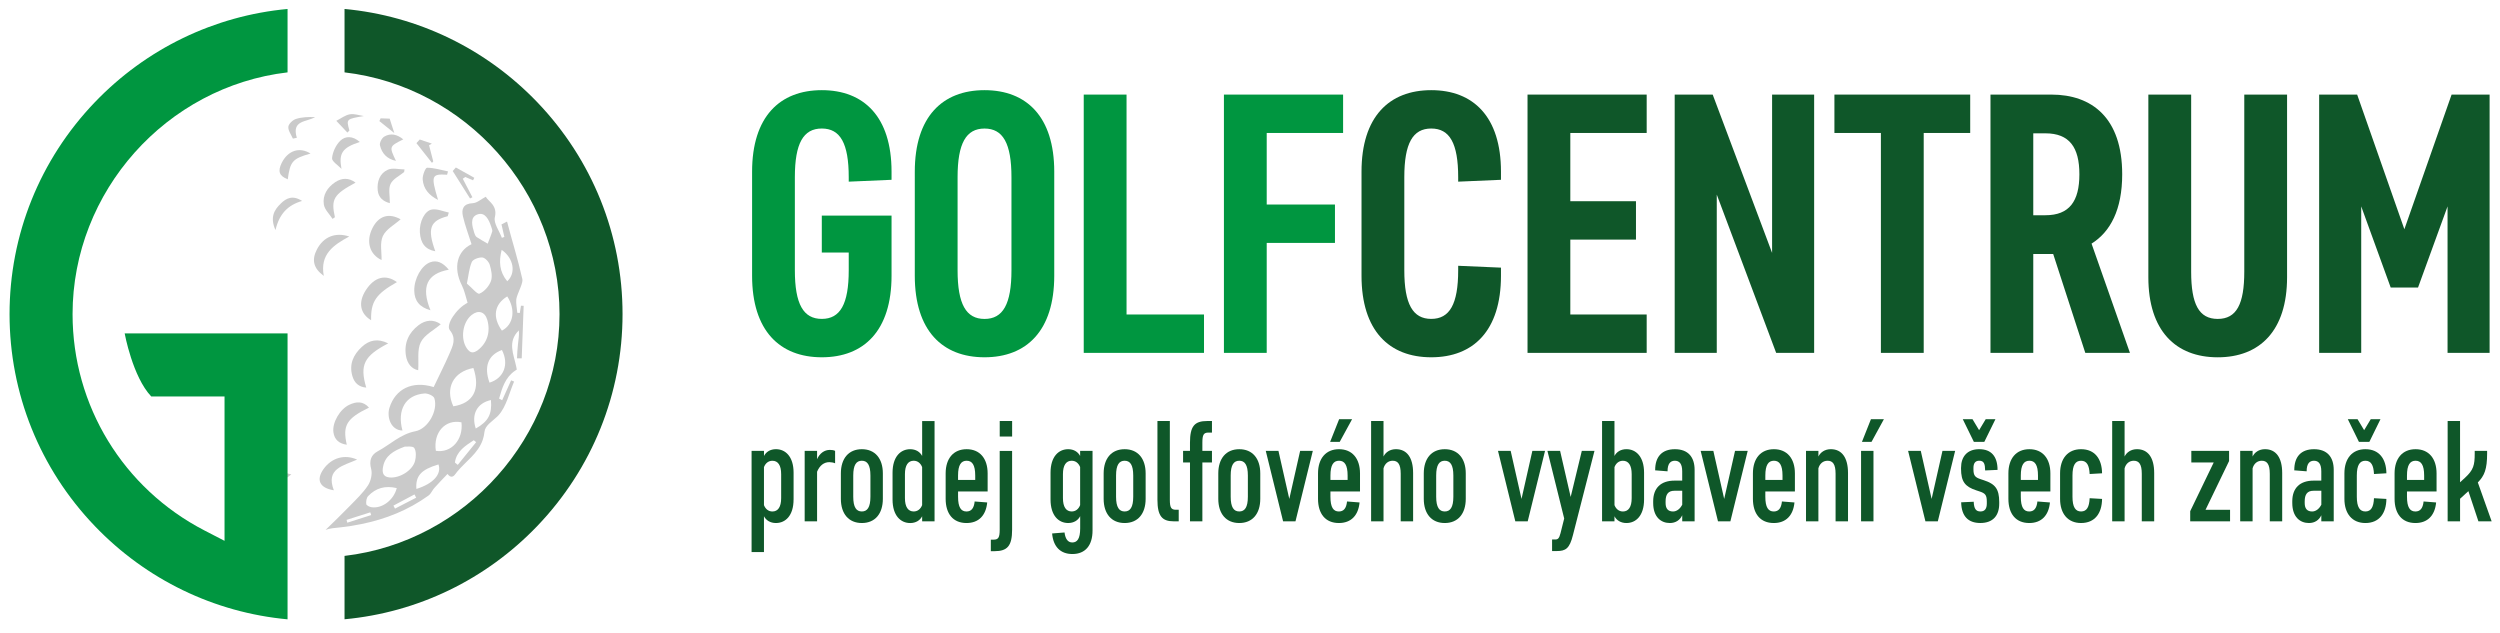 <?xml version="1.0" encoding="utf-8"?>
<!-- Generator: Adobe Illustrator 15.1.0, SVG Export Plug-In . SVG Version: 6.00 Build 0)  -->
<!DOCTYPE svg PUBLIC "-//W3C//DTD SVG 1.1//EN" "http://www.w3.org/Graphics/SVG/1.1/DTD/svg11.dtd">
<svg version="1.1" id="Vrstva_1" xmlns="http://www.w3.org/2000/svg" xmlns:xlink="http://www.w3.org/1999/xlink" x="0px" y="0px"
	 width="100%" height="100%" viewBox="0 0 111.831 28.327" enable-background="new 0 0 111.831 28.327"
	 xml:space="preserve">
<g>
	<path fill="#CACACA" d="M18.157,15.9c0.054,0.364,0.261,0.606,0.55,0.662c0.031-0.447-0.053-0.912,0.113-1.249
		c0.166-0.336,0.588-0.544,0.896-0.809c-0.317-0.229-0.673-0.2-0.991,0.041C18.284,14.88,18.071,15.342,18.157,15.9"/>
	<path fill="#CACACA" d="M19.256,13.878c-0.432-1.057-0.152-1.637,0.819-1.814c-0.268-0.328-0.541-0.437-0.824-0.335
		c-0.393,0.139-0.731,0.734-0.72,1.277C18.54,13.449,18.758,13.74,19.256,13.878"/>
	<path fill="#CACACA" d="M17.366,15.36c-0.471-0.234-0.85-0.148-1.179,0.156c-0.379,0.349-0.58,0.776-0.423,1.31
		c0.089,0.299,0.279,0.484,0.619,0.512C16.084,16.326,16.278,15.925,17.366,15.36"/>
	<path fill="#CACACA" d="M17.756,12.62c-0.503-0.366-1.01-0.234-1.393,0.362c-0.349,0.544-0.259,1.045,0.238,1.344
		C16.582,13.494,16.813,13.152,17.756,12.62"/>
	<path fill="#CACACA" d="M15.63,18.104c-0.424,0.195-0.776,0.801-0.715,1.235c0.047,0.331,0.258,0.507,0.598,0.554
		c-0.198-0.863-0.007-1.176,0.993-1.659C16.242,17.933,15.938,17.96,15.63,18.104"/>
	<path fill="#CACACA" d="M16.663,10.199c-0.31,0.61-0.121,1.19,0.405,1.433c0.01-0.351-0.084-0.767,0.059-1.074
		c0.145-0.309,0.522-0.506,0.794-0.748C17.397,9.516,16.941,9.65,16.663,10.199"/>
	<path fill="#CACACA" d="M19.472,11.24c-0.367-1.009-0.239-1.368,0.554-1.568c0.017-0.054,0.034-0.111,0.05-0.165
		c-0.249-0.05-0.509-0.171-0.749-0.136c-0.333,0.048-0.571,0.56-0.546,1.014C18.809,10.886,19.031,11.162,19.472,11.24"/>
	<path fill="#CACACA" d="M14.18,11.151c-0.245,0.467-0.167,0.85,0.304,1.19c-0.181-0.973,0.44-1.384,1.139-1.762
		C14.994,10.375,14.471,10.596,14.18,11.151"/>
	<path fill="#CACACA" d="M14.473,20.981c-0.344,0.485-0.178,0.848,0.46,0.95c-0.376-0.972,0.426-1.097,1.042-1.372
		C15.41,20.304,14.827,20.484,14.473,20.981"/>
	<path fill="#CACACA" d="M14.998,8.147c-0.35,0.233-0.579,0.584-0.511,1.005c0.036,0.227,0.253,0.426,0.389,0.639
		c0.033-0.027,0.07-0.051,0.105-0.074c-0.18-0.812-0.06-1.016,0.924-1.548C15.598,7.936,15.285,7.959,14.998,8.147"/>
	<path fill="#CACACA" d="M16.896,8.515c0.033,0.331,0.258,0.5,0.543,0.573c0.003-0.327-0.074-0.638,0.032-0.861
		c0.107-0.224,0.398-0.359,0.607-0.531c0.005-0.039,0.013-0.078,0.017-0.117c-0.25-0.002-0.535-0.081-0.743,0.012
		C16.986,7.752,16.858,8.124,16.896,8.515"/>
	<path fill="#CACACA" d="M18.908,8.027c0.03,0.412,0.274,0.708,0.687,0.916c-0.326-1.091-0.297-1.169,0.404-1.127
		c0.012-0.051,0.025-0.1,0.041-0.149c-0.312-0.063-0.625-0.162-0.937-0.164C19.031,7.502,18.892,7.85,18.908,8.027"/>
	<path fill="#CACACA" d="M12.344,22.271c-0.224-0.38-0.224-0.38,0.688-1.048c-0.457-0.143-0.872-0.095-1.169,0.249
		c-0.108,0.126-0.085,0.431-0.015,0.614c0.053,0.134,0.281,0.2,0.432,0.295C12.302,22.344,12.321,22.306,12.344,22.271"/>
	<path fill="#CACACA" d="M15.276,7.555c-0.13-0.693,0.026-0.949,0.819-1.204c-0.315-0.28-0.645-0.276-0.874-0.055
		c-0.197,0.192-0.342,0.505-0.367,0.777C14.839,7.219,15.126,7.393,15.276,7.555"/>
	<path fill="#CACACA" d="M12.872,8.023C12.98,7.22,13.08,7.099,13.89,6.868c-0.5-0.313-1.017-0.129-1.29,0.422
		C12.416,7.667,12.488,7.866,12.872,8.023"/>
	<path fill="#CACACA" d="M10.599,20.99c-0.095-0.61-0.02-0.748,0.727-1.271c-0.012-0.055-0.02-0.11-0.029-0.161
		c-0.249,0.063-0.587,0.049-0.717,0.208c-0.188,0.222-0.257,0.566-0.302,0.87C10.266,20.737,10.485,20.87,10.599,20.99"/>
	<path fill="#CACACA" d="M17.189,6.11c-0.111,0.065-0.221,0.281-0.192,0.394c0.084,0.353,0.312,0.611,0.715,0.692
		c-0.306-0.644-0.306-0.644,0.328-0.962C17.771,6.015,17.48,5.938,17.189,6.11"/>
	<path fill="#CACACA" d="M12.57,9.095c-0.298,0.285-0.506,0.617-0.247,1.197c0.17-0.724,0.549-1.117,1.191-1.303
		C13.094,8.718,12.809,8.863,12.57,9.095"/>
	<path fill="#CACACA" d="M15.63,5.837c-0.144-0.513-0.144-0.513,0.646-0.646c-0.211-0.032-0.429-0.114-0.628-0.078
		c-0.21,0.037-0.404,0.19-0.604,0.292c0.166,0.175,0.332,0.35,0.496,0.525C15.568,5.9,15.6,5.868,15.63,5.837"/>
	<path fill="#CACACA" d="M20.251,7.65c0.259,0.41,0.519,0.819,0.775,1.228c0.034-0.018,0.072-0.038,0.106-0.054
		c-0.143-0.279-0.286-0.553-0.431-0.829c0.037-0.025,0.079-0.051,0.115-0.078c0.117,0.049,0.23,0.1,0.345,0.149
		c0.015-0.032,0.031-0.063,0.047-0.094c0.003-0.006,0.006-0.012,0.009-0.019c-0.016-0.008-0.031-0.018-0.046-0.026
		c-0.26-0.146-0.52-0.29-0.78-0.435C20.344,7.545,20.299,7.598,20.251,7.65"/>
	<path fill="#CACACA" d="M13.102,6.201c0.057-0.012,0.118-0.022,0.176-0.037c-0.243-0.801,0.436-0.695,0.816-0.926
		c-0.296-0.01-0.587-0.003-0.856,0.083c-0.145,0.046-0.329,0.222-0.34,0.353C12.885,5.843,13.026,6.024,13.102,6.201"/>
	<path fill="#CACACA" d="M10.98,18.565c-0.236-0.683,0.063-1.12,0.585-1.583c-0.567,0.091-0.798,0.362-0.901,0.748
		C10.583,18.027,10.627,18.304,10.98,18.565"/>
	<path fill="#CACACA" d="M19.323,7.286c0.018-0.021,0.038-0.042,0.057-0.067c-0.062-0.238-0.124-0.48-0.187-0.72
		c0.043-0.025,0.085-0.048,0.125-0.075c-0.181-0.062-0.362-0.122-0.542-0.184c-0.049,0.054-0.097,0.109-0.148,0.163
		C18.859,6.7,19.09,6.993,19.323,7.286"/>
	<path fill="#CACACA" d="M12.722,22.591c-0.373,0.027-0.747,0.057-1.121,0.083c-0.021,0.058-0.042,0.117-0.065,0.176
		c0.187,0.169,0.376,0.337,0.563,0.506c0.032-0.032,0.063-0.065,0.095-0.099c-0.07-0.072-0.142-0.146-0.262-0.271
		c0.303-0.097,0.559-0.177,0.812-0.259C12.736,22.683,12.729,22.638,12.722,22.591"/>
	<path fill="#CACACA" d="M17.639,5.955c-0.087-0.276-0.145-0.452-0.208-0.648c-0.132-0.004-0.271-0.01-0.406-0.014
		c-0.019,0.042-0.037,0.082-0.054,0.124C17.179,5.585,17.387,5.753,17.639,5.955"/>
	<path fill="#CACACA" d="M21.149,9.089c-0.424,0.018-0.516,0.262-0.441,0.585c0.096,0.419,0.252,0.823,0.385,1.249
		c-0.643,0.303-0.833,1.047-0.434,1.838c0.125,0.247,0.176,0.53,0.257,0.783c-0.504,0.253-0.985,0.988-0.796,1.222
		c0.311,0.381,0.131,0.71-0.011,1.047c-0.224,0.514-0.477,1.011-0.71,1.501c-0.966-0.299-1.714,0.09-1.977,0.925
		c-0.13,0.413,0.059,1.008,0.581,1.02c-0.25-0.923,0.132-1.591,0.983-1.658c0.146-0.012,0.405,0.101,0.443,0.212
		c0.177,0.546-0.28,1.37-0.85,1.478c-0.667,0.129-1.125,0.596-1.684,0.897c-0.296,0.158-0.393,0.42-0.292,0.792
		c0.059,0.219-0.013,0.536-0.141,0.732c-0.221,0.336-0.524,0.621-0.807,0.913c-0.356,0.369-0.728,0.722-1.092,1.079
		c0.174-0.072,0.434-0.089,0.691-0.117c0.31-0.034,0.616-0.083,0.917-0.145c1.075-0.22,2.085-0.617,2.999-1.276
		c0.075-0.055,0.124-0.142,0.178-0.227c0.025-0.039,0.051-0.078,0.082-0.112c0.19-0.214,0.392-0.419,0.588-0.626
		c0.042,0.056,0.079,0.089,0.115,0.107c0.149,0.076,0.249-0.125,0.317-0.208c0.388-0.468,0.939-0.818,1.145-1.428
		c0.037-0.11,0.064-0.227,0.076-0.356c0.028-0.282,0.344-0.466,0.561-0.672c0.023-0.022,0.045-0.044,0.066-0.067
		c0.354-0.394,0.477-0.995,0.698-1.509c-0.026-0.012-0.055-0.022-0.083-0.034c-0.017-0.007-0.033-0.015-0.05-0.021
		c-0.13,0.296-0.267,0.593-0.4,0.89c-0.047-0.025-0.093-0.048-0.138-0.073c0.134-0.478,0.277-0.953,0.722-1.252
		c0.022-0.016,0.044-0.031,0.069-0.045c-0.006-0.043-0.015-0.087-0.024-0.13c-0.118-0.562-0.403-1.116,0.116-1.622
		c0.024,0.214-0.021,0.42-0.04,0.632c-0.026,0.203-0.03,0.41-0.042,0.616c0.016,0,0.033,0,0.049,0
		c0.054,0.001,0.107,0.002,0.162,0.002c0.03-0.784,0.058-1.568,0.087-2.351c-0.021,0-0.04-0.001-0.059-0.002
		c-0.021,0-0.041-0.001-0.061-0.002c-0.018,0.107-0.036,0.216-0.053,0.325c-0.037-0.002-0.073-0.005-0.111-0.008
		c-0.019-0.2-0.063-0.405-0.047-0.603c0.014-0.126,0.122-0.353,0.199-0.556c0.053-0.14,0.091-0.268,0.074-0.345
		c-0.206-0.923-0.448-1.662-0.685-2.577c-0.028,0.008-0.131,0.069-0.198,0.103c-0.023,0.012-0.042,0.021-0.051,0.022
		c0.042,0.189,0.086,0.376,0.128,0.562c-0.035,0.015-0.072,0.028-0.111,0.04c-0.113-0.309-0.377-0.654-0.314-0.919
		c0.042-0.173,0.027-0.305-0.016-0.414c-0.024-0.062-0.057-0.117-0.095-0.166c-0.099-0.129-0.228-0.225-0.297-0.338
		C21.513,8.915,21.337,9.08,21.149,9.089 M21.383,15.656c-0.215,0.163-0.355,0.141-0.505-0.08c-0.289-0.429-0.186-1.167,0.221-1.487
		c0.3-0.239,0.593-0.146,0.699,0.221C21.952,14.851,21.787,15.345,21.383,15.656 M22.441,11.177c0.539,0.373,0.65,1.04,0.249,1.404
		C22.34,12.16,22.308,11.699,22.441,11.177 M21.176,16.461c0.324,0.961-0.007,1.577-0.898,1.714
		C19.902,17.364,20.272,16.63,21.176,16.461 M17.138,20.867c0.093-0.471,0.446-0.7,0.975-0.891c0.082,0.009,0.359-0.032,0.419,0.065
		c0.092,0.144,0.082,0.397,0.033,0.583c-0.117,0.43-0.698,0.78-1.148,0.733C17.101,21.325,17.092,21.088,17.138,20.867
		 M17.748,21.834c-0.136,0.538-0.654,0.922-1.123,0.856c-0.088-0.01-0.233-0.081-0.241-0.139c-0.015-0.115,0.008-0.28,0.084-0.36
		C16.809,21.832,17.228,21.71,17.748,21.834 M15.504,23.255c0.353-0.111,0.708-0.223,1.06-0.337c0.013,0.042,0.026,0.083,0.04,0.122
		c-0.357,0.113-0.713,0.226-1.069,0.341C15.527,23.338,15.514,23.297,15.504,23.255 M18.626,21.871
		c-0.043-0.589,0.214-0.865,0.988-1.096C19.766,21.204,19.384,21.638,18.626,21.871 M18.616,22.263
		c-0.315,0.161-0.631,0.323-0.946,0.488c-0.023-0.046-0.046-0.088-0.071-0.134c0.314-0.167,0.626-0.334,0.942-0.5
		C18.565,22.166,18.591,22.214,18.616,22.263 M21.193,19.692c0.036,0.03,0.069,0.058,0.106,0.086
		c-0.273,0.338-0.548,0.678-0.822,1.017c-0.042-0.038-0.084-0.072-0.128-0.105C20.419,20.184,20.813,19.943,21.193,19.692
		 M21.961,17.895c0.056,0.631-0.12,0.961-0.679,1.274C21.072,18.534,21.341,18.029,21.961,17.895 M19.497,20.167
		c-0.125-0.818,0.421-1.426,1.145-1.275C20.733,19.668,20.188,20.276,19.497,20.167 M22.452,15.657
		c0.328,0.633,0.091,1.261-0.555,1.46C21.637,16.398,21.834,15.882,22.452,15.657 M22.452,14.79
		c-0.433-0.603-0.345-1.176,0.238-1.531C23.077,13.853,22.975,14.518,22.452,14.79 M21.575,11.518
		c0.122,0.011,0.291,0.188,0.332,0.326c0.069,0.231,0.13,0.516,0.054,0.729c-0.083,0.227-0.296,0.472-0.512,0.562
		c-0.1,0.043-0.345-0.27-0.564-0.451c0.074-0.357,0.099-0.681,0.219-0.963C21.156,11.601,21.418,11.505,21.575,11.518 M21.355,9.593
		c0.349-0.125,0.513,0.239,0.617,0.544c0.017,0.072,0.065,0.154,0.047,0.214c-0.055,0.187-0.136,0.366-0.203,0.549
		c-0.166-0.098-0.335-0.188-0.493-0.295c-0.053-0.037-0.087-0.118-0.109-0.189C21.124,10.115,21.004,9.72,21.355,9.593"/>
	<path fill="#0F5729" d="M24.035,4.574c-2.296-2.396-5.346-3.869-8.623-4.173v2.836c5.418,0.636,9.617,5.326,9.617,10.815
		c0,5.489-4.199,10.179-9.617,10.815v2.835c3.277-0.303,6.327-1.776,8.623-4.173c2.459-2.567,3.813-5.933,3.813-9.478
		C27.849,10.507,26.494,7.141,24.035,4.574"/>
	<path fill="#009640" d="M0.427,14.053c0,3.545,1.354,6.912,3.813,9.478c2.296,2.396,5.346,3.87,8.623,4.173V14.915H5.577
		c0,0,0.353,1.938,1.188,2.819h3.279v6.459L9.15,23.731c-3.642-1.883-5.904-5.592-5.904-9.679c0-5.49,4.198-10.179,9.617-10.815
		V0.401C9.587,0.705,6.537,2.178,4.241,4.574C1.782,7.141,0.427,10.507,0.427,14.053"/>
	<path fill="#009640" d="M36.762,9.645h3.119v2.689c0,2.46-1.238,3.648-3.119,3.648s-3.119-1.188-3.119-3.648V7.68
		c0-2.458,1.238-3.647,3.119-3.647s3.119,1.188,3.119,3.647v0.363l-1.915,0.083V7.928c0-1.519-0.38-2.179-1.205-2.179
		c-0.825,0-1.205,0.66-1.205,2.179v4.159c0,1.518,0.38,2.178,1.205,2.178c0.825,0,1.205-0.66,1.205-2.178v-0.792h-1.205V9.645z"/>
	<path fill="#009640" d="M47.159,12.334c0,2.459-1.238,3.648-3.119,3.648c-1.882,0-3.119-1.189-3.119-3.648V7.68
		c0-2.458,1.237-3.647,3.119-3.647c1.881,0,3.119,1.188,3.119,3.647V12.334z M45.245,7.929c0-1.519-0.38-2.179-1.205-2.179
		s-1.205,0.66-1.205,2.179v4.159c0,1.518,0.38,2.179,1.205,2.179s1.205-0.661,1.205-2.179V7.929z"/>
	<polygon fill="#009640" points="48.478,4.231 50.393,4.231 50.393,14.068 53.858,14.068 53.858,15.785 48.478,15.785 	"/>
	<polygon fill="#009640" points="54.749,4.231 60.08,4.231 60.08,5.948 56.663,5.948 56.663,9.149 59.716,9.149 59.716,10.866 
		56.663,10.866 56.663,15.785 54.749,15.785 	"/>
	<path fill="#0F5729" d="M65.228,12.087v-0.198l1.914,0.083v0.362c0,2.46-1.238,3.648-3.119,3.648c-1.882,0-3.119-1.188-3.119-3.648
		V7.68c0-2.458,1.237-3.647,3.119-3.647c1.881,0,3.119,1.188,3.119,3.647v0.363l-1.914,0.083V7.928c0-1.519-0.38-2.179-1.205-2.179
		s-1.205,0.66-1.205,2.179v4.159c0,1.518,0.38,2.178,1.205,2.178S65.228,13.605,65.228,12.087"/>
	<polygon fill="#0F5729" points="68.33,4.231 73.66,4.231 73.66,5.948 70.244,5.948 70.244,9.001 73.181,9.001 73.181,10.718 
		70.244,10.718 70.244,14.068 73.66,14.068 73.66,15.785 68.33,15.785 	"/>
	<polygon fill="#0F5729" points="76.795,8.704 76.795,15.785 74.913,15.785 74.913,4.231 76.613,4.231 79.27,11.312 79.27,4.231 
		81.151,4.231 81.151,15.785 79.452,15.785 	"/>
	<polygon fill="#0F5729" points="82.058,4.231 88.132,4.231 88.132,5.948 86.052,5.948 86.052,15.785 84.137,15.785 84.137,5.948 
		82.058,5.948 	"/>
	<path fill="#0F5729" d="M90.953,15.784h-1.914V4.231h2.723c1.815,0,3.169,1.04,3.169,3.565c0,1.584-0.528,2.574-1.371,3.102
		l1.717,4.886H93.28l-1.436-4.423h-0.891V15.784z M91.497,5.964h-0.544v3.664h0.544c1.073,0,1.519-0.627,1.519-1.832
		S92.57,5.964,91.497,5.964"/>
	<path fill="#0F5729" d="M96.101,12.401v-8.17h1.915v7.922c0,1.452,0.346,2.113,1.188,2.113c0.842,0,1.188-0.661,1.188-2.113V4.231
		h1.914v8.17c0,2.393-1.221,3.582-3.103,3.582C97.322,15.982,96.101,14.793,96.101,12.401"/>
	<polygon fill="#0F5729" points="105.623,9.232 105.623,15.784 103.741,15.784 103.741,4.231 105.441,4.231 107.553,10.255 
		109.666,4.231 111.366,4.231 111.366,15.784 109.485,15.784 109.485,9.232 108.164,12.863 106.942,12.863 	"/>
</g>
<g>
	<path fill="#0F5729" d="M35.498,22.344c0,0.725-0.365,1.052-0.788,1.052c-0.252,0-0.441-0.12-0.536-0.303v1.601H33.62v-4.525h0.555
		v0.227c0.094-0.183,0.284-0.303,0.536-0.303c0.422,0,0.788,0.328,0.788,1.052V22.344z M34.174,22.596
		c0.069,0.176,0.202,0.284,0.378,0.284c0.246,0,0.391-0.196,0.391-0.599v-1.071c0-0.403-0.145-0.599-0.391-0.599
		c-0.176,0-0.309,0.107-0.378,0.284V22.596z"/>
	<path fill="#0F5729" d="M35.995,20.169h0.555v0.372c0.113-0.258,0.321-0.416,0.573-0.416c0.088,0,0.177,0.012,0.233,0.044v0.555
		c-0.069-0.032-0.177-0.051-0.258-0.051c-0.24,0-0.435,0.151-0.548,0.429v2.218h-0.555V20.169z"/>
	<path fill="#0F5729" d="M39.492,22.312c0,0.674-0.353,1.084-0.939,1.084s-0.939-0.41-0.939-1.084v-1.134
		c0-0.674,0.353-1.084,0.939-1.084s0.939,0.41,0.939,1.084V22.312z M38.168,22.217c0,0.479,0.139,0.662,0.384,0.662
		s0.384-0.183,0.384-0.662v-0.945c0-0.479-0.139-0.662-0.384-0.662s-0.384,0.183-0.384,0.662V22.217z"/>
	<path fill="#0F5729" d="M39.926,21.146c0-0.725,0.366-1.052,0.788-1.052c0.252,0,0.441,0.12,0.536,0.303v-1.563h0.555v4.487h-0.555
		v-0.227c-0.094,0.183-0.283,0.303-0.536,0.303c-0.422,0-0.788-0.328-0.788-1.052V21.146z M41.249,20.894
		c-0.069-0.176-0.202-0.284-0.378-0.284c-0.246,0-0.391,0.195-0.391,0.599v1.071c0,0.403,0.145,0.599,0.391,0.599
		c0.176,0,0.309-0.107,0.378-0.284V20.894z"/>
	<path fill="#0F5729" d="M43.599,22.432l0.561,0.044c-0.057,0.586-0.384,0.92-0.926,0.92c-0.599,0-0.933-0.41-0.933-1.084v-1.134
		c0-0.674,0.353-1.084,0.939-1.084s0.939,0.41,0.939,1.084v0.807h-1.323v0.233c0,0.479,0.132,0.662,0.378,0.662
		C43.441,22.879,43.567,22.747,43.599,22.432z M42.855,21.468h0.769v-0.196c0-0.479-0.139-0.662-0.384-0.662
		s-0.384,0.183-0.384,0.662V21.468z"/>
	<path fill="#0F5729" d="M45.274,23.692c0,0.731-0.214,0.964-0.788,0.964h-0.164V24.14h0.126c0.214,0,0.271-0.101,0.271-0.448
		v-3.522h0.555V23.692z M44.72,18.833h0.555v0.693H44.72V18.833z"/>
	<path fill="#0F5729" d="M48.317,23.093c-0.094,0.183-0.283,0.303-0.536,0.303c-0.422,0-0.788-0.328-0.788-1.052v-1.198
		c0-0.725,0.366-1.052,0.788-1.052c0.252,0,0.441,0.12,0.536,0.303v-0.227h0.555v3.561c0,0.674-0.328,1.052-0.901,1.052
		c-0.536,0-0.857-0.328-0.907-0.92l0.555-0.044c0.038,0.309,0.164,0.447,0.347,0.447c0.22,0,0.353-0.164,0.353-0.63V23.093z
		 M48.317,20.894c-0.069-0.176-0.202-0.284-0.378-0.284c-0.246,0-0.391,0.195-0.391,0.599v1.071c0,0.403,0.145,0.599,0.391,0.599
		c0.176,0,0.309-0.107,0.378-0.284V20.894z"/>
	<path fill="#0F5729" d="M51.247,22.312c0,0.674-0.353,1.084-0.939,1.084s-0.939-0.41-0.939-1.084v-1.134
		c0-0.674,0.353-1.084,0.939-1.084s0.939,0.41,0.939,1.084V22.312z M49.924,22.217c0,0.479,0.139,0.662,0.384,0.662
		s0.384-0.183,0.384-0.662v-0.945c0-0.479-0.139-0.662-0.384-0.662s-0.384,0.183-0.384,0.662V22.217z"/>
	<path fill="#0F5729" d="M51.776,18.833h0.554v3.522c0,0.347,0.057,0.448,0.271,0.448h0.126v0.517H52.5
		c-0.511,0-0.725-0.233-0.725-0.964V18.833z"/>
	<path fill="#0F5729" d="M52.922,20.169h0.309v-0.372c0-0.731,0.202-0.964,0.769-0.964h0.214v0.517h-0.158
		c-0.214,0-0.271,0.101-0.271,0.447v0.372h0.429v0.517h-0.429v2.634h-0.554v-2.634h-0.309V20.169z"/>
	<path fill="#0F5729" d="M56.375,22.312c0,0.674-0.353,1.084-0.939,1.084s-0.939-0.41-0.939-1.084v-1.134
		c0-0.674,0.353-1.084,0.939-1.084s0.939,0.41,0.939,1.084V22.312z M55.052,22.217c0,0.479,0.139,0.662,0.384,0.662
		s0.384-0.183,0.384-0.662v-0.945c0-0.479-0.139-0.662-0.384-0.662s-0.384,0.183-0.384,0.662V22.217z"/>
	<path fill="#0F5729" d="M57.396,23.32l-0.775-3.151h0.567l0.485,2.149l0.485-2.149h0.567L57.95,23.32H57.396z"/>
	<path fill="#0F5729" d="M60.256,22.432l0.561,0.044c-0.057,0.586-0.384,0.92-0.926,0.92c-0.599,0-0.933-0.41-0.933-1.084v-1.134
		c0-0.674,0.353-1.084,0.939-1.084s0.939,0.41,0.939,1.084v0.807h-1.323v0.233c0,0.479,0.132,0.662,0.378,0.662
		C60.099,22.879,60.225,22.747,60.256,22.432z M59.929,19.766H59.5l0.403-1.015h0.58L59.929,19.766z M59.513,21.468h0.769v-0.196
		c0-0.479-0.139-0.662-0.384-0.662s-0.384,0.183-0.384,0.662V21.468z"/>
	<path fill="#0F5729" d="M61.888,23.32h-0.555v-4.487h0.555v1.588c0.088-0.183,0.284-0.328,0.555-0.328
		c0.491,0,0.769,0.378,0.769,1.065v2.162h-0.555v-2.13c0-0.435-0.132-0.58-0.359-0.58c-0.202,0-0.353,0.132-0.41,0.34V23.32z"/>
	<path fill="#0F5729" d="M65.567,22.312c0,0.674-0.353,1.084-0.939,1.084s-0.939-0.41-0.939-1.084v-1.134
		c0-0.674,0.353-1.084,0.939-1.084s0.939,0.41,0.939,1.084V22.312z M64.244,22.217c0,0.479,0.139,0.662,0.384,0.662
		s0.384-0.183,0.384-0.662v-0.945c0-0.479-0.139-0.662-0.384-0.662s-0.384,0.183-0.384,0.662V22.217z"/>
	<path fill="#0F5729" d="M67.784,23.32l-0.775-3.151h0.567l0.485,2.149l0.485-2.149h0.567l-0.775,3.151H67.784z"/>
	<path fill="#0F5729" d="M69.97,23.194l-0.75-3.025h0.567l0.473,2.061l0.498-2.061h0.567l-0.964,3.769
		c-0.151,0.599-0.321,0.712-0.725,0.712h-0.208v-0.517h0.132c0.126,0,0.183-0.038,0.246-0.284L69.97,23.194z"/>
	<path fill="#0F5729" d="M73.543,22.344c0,0.725-0.365,1.052-0.788,1.052c-0.252,0-0.441-0.12-0.536-0.303v0.227h-0.555v-4.487
		h0.555v1.563c0.094-0.183,0.284-0.303,0.536-0.303c0.422,0,0.788,0.328,0.788,1.052V22.344z M72.22,22.596
		c0.069,0.176,0.202,0.284,0.378,0.284c0.246,0,0.391-0.196,0.391-0.599v-1.071c0-0.403-0.145-0.599-0.391-0.599
		c-0.176,0-0.309,0.107-0.378,0.284V22.596z"/>
	<path fill="#0F5729" d="M74.04,21.02c0-0.573,0.29-0.926,0.882-0.926s0.882,0.353,0.882,0.926v2.3H75.25v-0.271
		c-0.101,0.214-0.29,0.347-0.555,0.347c-0.397,0-0.744-0.271-0.744-0.895v-0.076c0-0.592,0.34-0.926,0.958-0.926h0.34v-0.416
		c0-0.347-0.132-0.473-0.328-0.473s-0.328,0.126-0.328,0.473l-0.555-0.044V21.02z M75.25,22.577v-0.624h-0.353
		c-0.277,0-0.391,0.164-0.391,0.473v0.076c0,0.24,0.101,0.378,0.334,0.378C74.998,22.879,75.149,22.772,75.25,22.577z"/>
	<path fill="#0F5729" d="M76.85,23.32l-0.775-3.151h0.567l0.485,2.149l0.485-2.149h0.567l-0.775,3.151H76.85z"/>
	<path fill="#0F5729" d="M79.71,22.432l0.561,0.044c-0.057,0.586-0.384,0.92-0.926,0.92c-0.599,0-0.933-0.41-0.933-1.084v-1.134
		c0-0.674,0.353-1.084,0.939-1.084s0.939,0.41,0.939,1.084v0.807h-1.323v0.233c0,0.479,0.132,0.662,0.378,0.662
		C79.553,22.879,79.679,22.747,79.71,22.432z M78.967,21.468h0.769v-0.196c0-0.479-0.139-0.662-0.384-0.662
		s-0.384,0.183-0.384,0.662V21.468z"/>
	<path fill="#0F5729" d="M81.342,23.32h-0.555v-3.151h0.555v0.252c0.088-0.183,0.284-0.328,0.555-0.328
		c0.491,0,0.769,0.378,0.769,1.065v2.162H82.11v-2.13c0-0.435-0.132-0.58-0.359-0.58c-0.202,0-0.353,0.132-0.41,0.34V23.32z"/>
	<path fill="#0F5729" d="M83.25,20.169h0.555v3.151H83.25V20.169z M83.717,19.766h-0.428l0.403-1.015h0.58L83.717,19.766z"/>
	<path fill="#0F5729" d="M86.129,23.32l-0.775-3.151h0.567l0.485,2.149l0.485-2.149h0.567l-0.775,3.151H86.129z"/>
	<path fill="#0F5729" d="M87.723,20.919c0-0.479,0.265-0.826,0.813-0.826c0.536,0,0.819,0.321,0.819,0.926l-0.555,0.025
		c-0.006-0.284-0.044-0.435-0.265-0.435c-0.189,0-0.258,0.132-0.258,0.322v0.057c0,0.29,0.076,0.365,0.321,0.447l0.151,0.05
		c0.498,0.164,0.681,0.385,0.681,0.971v0.076c0,0.523-0.271,0.863-0.845,0.863c-0.542,0-0.844-0.303-0.857-0.926l0.561-0.025
		c0.012,0.315,0.101,0.435,0.302,0.435c0.195,0,0.284-0.126,0.284-0.353v-0.095c0-0.29-0.076-0.365-0.321-0.447l-0.151-0.05
		c-0.498-0.164-0.681-0.385-0.681-0.971V20.919z M88.296,19.766h0.467l0.498-1.015h-0.435l-0.296,0.492l-0.296-0.492h-0.435
		L88.296,19.766z"/>
	<path fill="#0F5729" d="M91.138,22.432l0.561,0.044c-0.057,0.586-0.384,0.92-0.926,0.92c-0.599,0-0.933-0.41-0.933-1.084v-1.134
		c0-0.674,0.353-1.084,0.939-1.084s0.939,0.41,0.939,1.084v0.807h-1.323v0.233c0,0.479,0.132,0.662,0.378,0.662
		C90.98,22.879,91.106,22.747,91.138,22.432z M90.395,21.468h0.769v-0.196c0-0.479-0.139-0.662-0.384-0.662
		s-0.384,0.183-0.384,0.662V21.468z"/>
	<path fill="#0F5729" d="M92.707,21.272v0.945c0,0.479,0.139,0.662,0.384,0.662c0.258,0,0.366-0.202,0.384-0.593l0.555,0.032
		c-0.006,0.643-0.321,1.078-0.939,1.078c-0.586,0-0.939-0.41-0.939-1.084v-1.134c0-0.674,0.353-1.084,0.939-1.084
		c0.618,0,0.933,0.435,0.939,1.078l-0.555,0.032c-0.019-0.391-0.126-0.593-0.384-0.593C92.845,20.61,92.707,20.793,92.707,21.272z"
		/>
	<path fill="#0F5729" d="M95.038,23.32h-0.555v-4.487h0.555v1.588c0.088-0.183,0.284-0.328,0.555-0.328
		c0.491,0,0.769,0.378,0.769,1.065v2.162h-0.555v-2.13c0-0.435-0.132-0.58-0.359-0.58c-0.202,0-0.353,0.132-0.41,0.34V23.32z"/>
	<path fill="#0F5729" d="M99.712,20.623l-1.053,2.181h1.097v0.517h-1.783v-0.454l1.052-2.181h-1.002v-0.517h1.689V20.623z"/>
	<path fill="#0F5729" d="M100.764,23.32h-0.555v-3.151h0.555v0.252c0.088-0.183,0.284-0.328,0.555-0.328
		c0.491,0,0.769,0.378,0.769,1.065v2.162h-0.555v-2.13c0-0.435-0.132-0.58-0.359-0.58c-0.202,0-0.353,0.132-0.41,0.34V23.32z"/>
	<path fill="#0F5729" d="M102.629,21.02c0-0.573,0.29-0.926,0.882-0.926s0.882,0.353,0.882,0.926v2.3h-0.555v-0.271
		c-0.101,0.214-0.29,0.347-0.555,0.347c-0.397,0-0.744-0.271-0.744-0.895v-0.076c0-0.592,0.34-0.926,0.958-0.926h0.34v-0.416
		c0-0.347-0.132-0.473-0.328-0.473s-0.328,0.126-0.328,0.473l-0.555-0.044V21.02z M103.839,22.577v-0.624h-0.353
		c-0.277,0-0.391,0.164-0.391,0.473v0.076c0,0.24,0.101,0.378,0.334,0.378C103.587,22.879,103.738,22.772,103.839,22.577z"/>
	<path fill="#0F5729" d="M105.426,21.272v0.945c0,0.479,0.139,0.662,0.384,0.662c0.258,0,0.366-0.202,0.384-0.593l0.555,0.032
		c-0.006,0.643-0.321,1.078-0.939,1.078c-0.586,0-0.939-0.41-0.939-1.084v-1.134c0-0.674,0.353-1.084,0.939-1.084
		c0.618,0,0.933,0.435,0.939,1.078l-0.555,0.032c-0.019-0.391-0.126-0.593-0.384-0.593C105.565,20.61,105.426,20.793,105.426,21.272
		z M105.023,18.751h0.435l0.296,0.492l0.296-0.492h0.435l-0.498,1.015h-0.466L105.023,18.751z"/>
	<path fill="#0F5729" d="M108.413,22.432l0.561,0.044c-0.057,0.586-0.384,0.92-0.926,0.92c-0.599,0-0.933-0.41-0.933-1.084v-1.134
		c0-0.674,0.353-1.084,0.939-1.084s0.939,0.41,0.939,1.084v0.807h-1.323v0.233c0,0.479,0.132,0.662,0.378,0.662
		C108.255,22.879,108.381,22.747,108.413,22.432z M107.669,21.468h0.769v-0.196c0-0.479-0.139-0.662-0.384-0.662
		s-0.384,0.183-0.384,0.662V21.468z"/>
	<path fill="#0F5729" d="M110.044,23.32h-0.555v-4.487h0.555v2.741l0.221-0.202c0.384-0.353,0.435-0.567,0.435-1.09v-0.113h0.555
		v0.113c0,0.706-0.12,1.002-0.416,1.298l0.618,1.739h-0.592l-0.448-1.349l-0.372,0.34V23.32z"/>
</g>
</svg>
